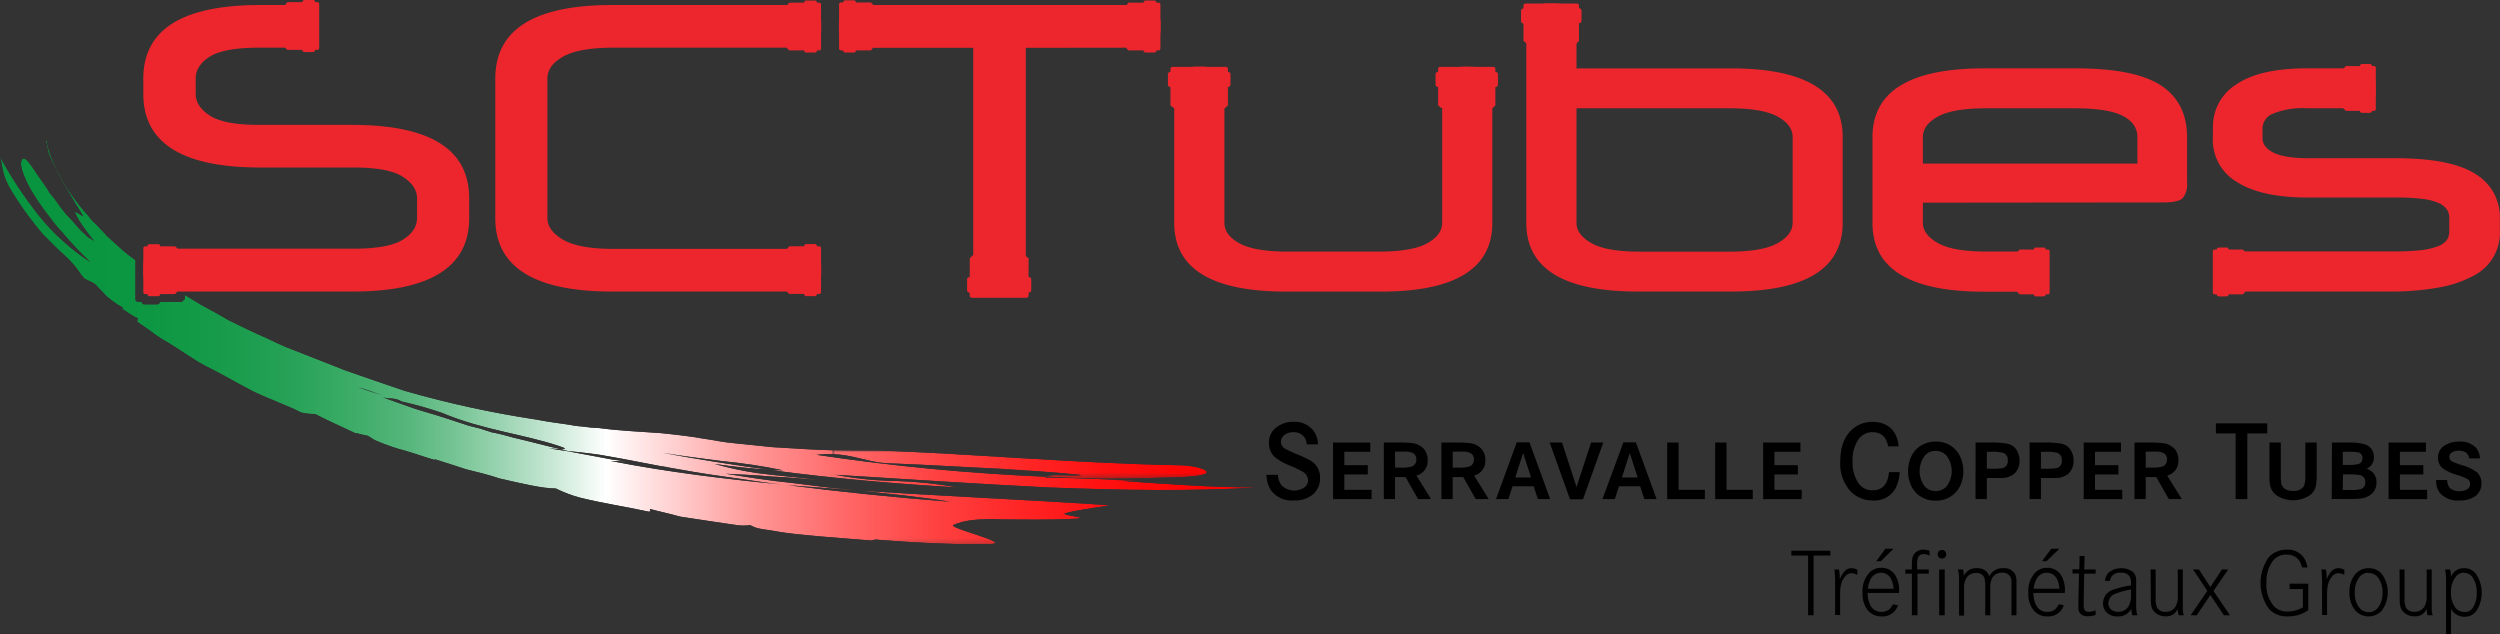 <svg xmlns="http://www.w3.org/2000/svg" xmlns:xlink="http://www.w3.org/1999/xlink" viewBox="0 0 498.2 126.42">
  <rect x="0" y="0" width="498.2" height="126.42" fill="#333333" stroke="none"/>
  <defs>
    <style>
      .cls-1 {
        fill: url(#linear-gradient);
      }

      .cls-2 {
        fill: url(#linear-gradient-2);
      }

      .cls-3 {
        fill: url(#linear-gradient-3);
      }

      .cls-4 {
        fill: url(#linear-gradient-4);
      }

      .cls-5 {
        fill: none;
      }

      .cls-6 {
        fill: #ed262d;
      }

      .cls-7 {
        clip-path: url(#clip-path);
      }

      .cls-8 {
        clip-path: url(#clip-path-3);
      }

      .cls-9 {
        mask: url(#mask);
      }

      .cls-10 {
        fill: url(#linear-gradient-5);
      }

      .cls-11 {
        clip-path: url(#clip-path-4);
      }

      .cls-12 {
        mask: url(#mask-2);
      }

      .cls-13 {
        fill: url(#linear-gradient-6);
      }

      .cls-14 {
        clip-path: url(#clip-path-5);
      }

      .cls-15 {
        mask: url(#mask-3);
      }

      .cls-16 {
        fill: url(#linear-gradient-7);
      }

      .cls-17 {
        clip-path: url(#clip-path-6);
      }

      .cls-18 {
        mask: url(#mask-4);
      }

      .cls-19 {
        fill: url(#linear-gradient-8);
      }
    </style>
    <linearGradient id="linear-gradient" x1="-172.26" y1="242.23" x2="-171.26" y2="242.23" gradientTransform="matrix(250.89, 0, 0, -250.89, 43218.71, 60839.32)" gradientUnits="userSpaceOnUse">
      <stop offset="0" stop-color="#fff"/>
      <stop offset="0.12" stop-color="#fcfcfc"/>
      <stop offset="0.21" stop-color="#f3f3f3"/>
      <stop offset="0.28" stop-color="#e4e4e4"/>
      <stop offset="0.34" stop-color="#cfcfcf"/>
      <stop offset="0.4" stop-color="#b3b3b3"/>
      <stop offset="0.45" stop-color="#929292"/>
      <stop offset="0.48" stop-color="gray"/>
      <stop offset="0.53" stop-color="#989898"/>
      <stop offset="0.63" stop-color="#bdbdbd"/>
      <stop offset="0.72" stop-color="#dadada"/>
      <stop offset="0.82" stop-color="#efefef"/>
      <stop offset="0.91" stop-color="#fbfbfb"/>
      <stop offset="1" stop-color="#fff"/>
    </linearGradient>
    <linearGradient id="linear-gradient-2" x1="-172.26" y1="242.23" x2="-171.26" y2="242.23" gradientTransform="matrix(250.89, 0, 0, -250.89, 43220.03, 60865.82)" xlink:href="#linear-gradient"/>
    <linearGradient id="linear-gradient-3" x1="-172.25" y1="242.23" x2="-171.27" y2="242.23" gradientTransform="matrix(250.92, 0, 0, -250.92, 43225.03, 60874.44)" xlink:href="#linear-gradient"/>
    <linearGradient id="linear-gradient-4" x1="-172.27" y1="242.23" x2="-171.11" y2="242.23" gradientTransform="matrix(250.9, 0, 0, -250.9, 43221.09, 60802.5)" xlink:href="#linear-gradient"/>
    <clipPath id="clip-path">
      <rect class="cls-5" y="27.45" width="250.89" height="81"/>
    </clipPath>
    <clipPath id="clip-path-3">
      <path class="cls-5" d="M76.35,78.85c-1.71-.57-3.28-1.26-5-1.68,1.57.56,3.27,1.11,5,1.68m.44.12a8.44,8.44,0,0,0,1.39.44,5.78,5.78,0,0,1-2-.29c1.41.57,2.84,1,4.26,1.54s2.84,1,4.25,1.41c3,.84,5.82,1.83,8.8,2.79l2.28.57c.69.27,1.41.42,2.12.7,1.57.29,3.12.7,4.54,1.11,3.12.71,6.1,1.56,9.22,2.25-.84,0-1.84-.14-2.27-.14l3.69.56,6,1.12,3,.56c1,.14,2,.28,3.12.42a30.14,30.14,0,0,0-3.41-.14c11.36,2.24,23,3.63,34.77,4.76q16.39,2.09,32.78,3.36c-5.82-1-11.92-1.54-18.16-2.24,16.6,1.12,33.34,1.83,50,2.94-3,.55-7.24,1-9.09,1.68.14.43,5.4.84,2.28,1-5.68.29-10.65.14-14.61.14-4.12-.14-7.4,0-9.8,1.13-1,.56,11.78,3.63,7.52,3.77-3.55.15-9.79,0-16.47-.42l-6.09-.42c-.15-.14-.72,0-1.29.15-3.54-.29-7.23-.57-10.35-.84s-5.81-.56-7.67-.84c-1.42-.29-2.83-.43-4.25-.7a5.66,5.66,0,0,1-1.84-.7,9.46,9.46,0,0,1-2.71,0l-5.67-.84c-1.85-.29-3.68-.57-5.54-.84-2-.57-4.11-1-6.09-1.54,0,.13.28.41-.15.56-4.54-1-9.23-1.68-13.77-2.81a26.15,26.15,0,0,1-4.81-1.82c-2.71,0-6.81-1-11.21-2-2.14-.72-4.4-1.27-6.68-1.83-2.13-.7-4.26-1.39-6.24-2v.14c-2-.56-3.83-1.25-5.81-1.82a39.14,39.14,0,0,1-5.83-2c-.71-.28-1.14-.71-1.71-1-1-.14-2.12-.55-2.55-.55-3-1.41-5.52-2.52-7.95-3.79A11.25,11.25,0,0,1,60,82.2c-1.85-1-3.83-1.67-5.68-2.51-1.13-.42-2.27-1-3.26-1.41S49,77.17,47.82,76.6c-1.84-1-3.55-2-5.39-2.93-.85-.43-1.71-.84-2.7-1.41l-2.41-1.54c-1.71-1.11-3.41-2.24-5.12-3.22l-1.28-.84-1.12-.84-2.42-1.68a1.06,1.06,0,0,1,.14-.7C26.25,63,25.11,61.9,24,61.35c.29.13.43.13.57,0a13.14,13.14,0,0,1-2-1.27c-.43-.28-.85-.7-1.28-1-.71-.7-1.28-1.4-2.41-2.52-.71-.42-1.42-.7-2-1-.29-.27-.43-.55-.71-.84a19.43,19.43,0,0,0-3.55-4.06c-1.27-1.11-2.55-2.52-4-3.91a64.94,64.94,0,0,1-6.81-9.53C.41,34.6.56,33.33,0,31.24A81.6,81.6,0,0,0,7.66,42.86,43.72,43.72,0,0,0,18,52.23a73.57,73.57,0,0,1-5.54-5.87,27.37,27.37,0,0,1-2.55-3.09A37.78,37.78,0,0,1,7.66,40.2c-2.7-3.92-4-7.43-3.27-8.41s2.13,1.83,4.68,5.33a11.44,11.44,0,0,1,.86,1.4,12.13,12.13,0,0,1,1.14,1.39,34.5,34.5,0,0,0,2.12,2.81c.85.84,1.71,1.82,2.41,2.66a8.37,8.37,0,0,0,1.13,1.11l1.15,1.13c-.39-.56-.5-.74-.72-1.06A4.39,4.39,0,0,0,18.73,48c-1.28-1.54-3.55-4.61-3.83-5.87l1.69,1C16,42,15.18,40.89,14.33,39.36c-.71-1.26-1.71-2.81-2.42-4.21-.42-.84-.84-1.53-1.13-2.23s-.71-1.41-1-2.11-.29-1.4-.43-1.95A1.71,1.71,0,0,1,9.21,28v-.29l.15.42A1.82,1.82,0,0,0,9.5,29,10.26,10.26,0,0,0,10.07,31c.29.7.57,1.27.85,2s.72,1.39,1,1.95a31.29,31.29,0,0,0,2.56,4.2A38.29,38.29,0,0,0,17.59,43a11.8,11.8,0,0,0,1.85,2c.56.7,1.27,1.27,1.84,2,1.42,1.25,2.69,2.52,4.26,3.77L27,51.85v7.89a.48.48,0,0,0,.48.4h.74a.53.53,0,0,0,.6.51h2.44a.54.54,0,0,0,.61-.51h4.38l.62-.6v-.73c.23.14.46.29.71.43l2.55,1.54c1.85,1,3.69,2,5.54,3.09,1.7.84,3.69,1.81,5.53,2.66,2,.83,3.83,1.81,5.82,2.65,4,1.54,7.81,3.08,11.78,4.63,4,1.4,8,2.79,11.79,4.06a206.65,206.65,0,0,0,26.25,5.74c2.12.41,4.25.7,6.38,1l1.56.27,1.56.15a23.48,23.48,0,0,0,3.12.28c4.11.56,8.23.7,12.2,1,1.57.15,4.12.42,6.95.84,1.43.28,2.85.42,4.26.7s2.85.41,4.26.56l6.81.7,7.11.42c1.62.1,3.26.16,4.92.2v.79a18.89,18.89,0,0,0-3.22.12A433.62,433.62,0,0,0,208.31,95v.14c6.81.14,13.06.41,19.73.7-2,0-4.12,0-5.95-.14,4.81.42,9.64.69,14.47,1s9.5.43,14.33.43c-13.48.82-27.82.55-42.15,0-14.33-.72-28.66-1.68-42.29-2.52a69.8,69.8,0,0,0,12.49,1.25,85.5,85.5,0,0,1,11.92,1.27c-12.26-.7-24.65-1.78-37-3.42.66,0,1.41,0,2.13,0a111.24,111.24,0,0,0-12.06-1.82c-4.12-.55-8.09-1-11.92-1.68,3.54.7,7.09,1.25,10.49,1.82,3.56.56,7.11,1.12,10.66,1.54-3.28-.14-6.68-.55-10.8-1.12a67.71,67.71,0,0,0,8.52,1.82c4.12.56,8.37.84,12.49,1.4-3.12-.27-6.38-.56-9.51-.7-3.26-.29-6.24-.41-9.22-.56,4.4.7,8.8,1.4,13.19,1.83,2.28.27,4.4.55,6.68.84s4.4.41,6.67.69l-7.38-.57-7.24-.55c-4-.41-8.09-1.13-12.2-1.68s-8.09-1.26-12.21-2l1,.13c-.57-.13-1.29-.13-1.86-.28-3.12-.57-6.38-1.26-9.64-1.82-2.83-.55-5.68-.84-8.52-1.12-.57-.15-1-.27-1.42-.42,1,0,1.42,0-.29-.57-7.09-2.38-15.32-3.22-23.25-6.58A74.62,74.62,0,0,0,80,80a3.5,3.5,0,0,0-1.7-.55A14.15,14.15,0,0,1,76.79,79"/>
    </clipPath>
    <mask id="mask" x="0" y="27.73" width="250.89" height="80.8" maskUnits="userSpaceOnUse">
      <rect class="cls-1" y="27.73" width="250.89" height="80.8"/>
    </mask>
    <linearGradient id="linear-gradient-5" x1="-172.26" y1="242.23" x2="-171.26" y2="242.23" gradientTransform="matrix(250.89, 0, 0, -250.89, 43218.71, 60839.32)" gradientUnits="userSpaceOnUse">
      <stop offset="0" stop-color="#08953f"/>
      <stop offset="0.1" stop-color="#0b9641"/>
      <stop offset="0.16" stop-color="#149a48"/>
      <stop offset="0.22" stop-color="#23a054"/>
      <stop offset="0.27" stop-color="#38aa64"/>
      <stop offset="0.32" stop-color="#54b57a"/>
      <stop offset="0.36" stop-color="#76c494"/>
      <stop offset="0.4" stop-color="#9ed5b4"/>
      <stop offset="0.44" stop-color="#cbe9d7"/>
      <stop offset="0.48" stop-color="#fff"/>
      <stop offset="0.54" stop-color="#ffcaca"/>
      <stop offset="0.6" stop-color="#ff9595"/>
      <stop offset="0.67" stop-color="#ff6767"/>
      <stop offset="0.74" stop-color="#ff4242"/>
      <stop offset="0.81" stop-color="#ff2525"/>
      <stop offset="0.87" stop-color="#f11"/>
      <stop offset="0.94" stop-color="#ff0404"/>
      <stop offset="1" stop-color="red"/>
    </linearGradient>
    <clipPath id="clip-path-4">
      <path class="cls-5" d="M204.72,93.65c1.8.07,3.56.14,5.3.19l-5.3-.19m-.42,0c-8.92-.37-18.46-1-27.91-1.36-3.32-.21-6.26-1.62-10.41-1.8v-.79c3,.07,6,.07,9,.07,19.72.72,38.74,2.52,60,2.95,4.26,0,10.09,2.1-.43,2.38-4.38.14-8.64.29-13,.29s-8.81-.15-13.21-.43c1.14-.56,5.26,0,7.24-.29-6.53-.69-11.78-1-18.16-1.25l6.91.23"/>
    </clipPath>
    <mask id="mask-2" x="165.98" y="89.69" width="79.1" height="5.68" maskUnits="userSpaceOnUse">
      <rect class="cls-2" x="165.98" y="89.69" width="79.1" height="5.68"/>
    </mask>
    <linearGradient id="linear-gradient-6" x1="-172.26" y1="242.23" x2="-171.26" y2="242.23" gradientTransform="matrix(250.89, 0, 0, -250.89, 43220.03, 60865.82)" xlink:href="#linear-gradient-5"/>
    <clipPath id="clip-path-5">
      <path class="cls-5" d="M204.72,93.65l5.3.19c-1.74,0-3.5-.12-5.3-.19"/>
    </clipPath>
    <mask id="mask-3" x="204.72" y="93.65" width="5.3" height="0.18" maskUnits="userSpaceOnUse">
      <rect class="cls-3" x="204.72" y="93.65" width="5.3" height="0.18"/>
    </mask>
    <linearGradient id="linear-gradient-7" x1="-172.25" y1="242.23" x2="-171.27" y2="242.23" gradientTransform="matrix(250.92, 0, 0, -250.92, 43225.18, 60874.19)" xlink:href="#linear-gradient-5"/>
    <clipPath id="clip-path-6">
      <path class="cls-5" d="M9.21,27.59l.15-.14c0,.14-.15.14-.15.28Z"/>
    </clipPath>
    <mask id="mask-4" x="9.21" y="27.45" width="0.14" height="0.29" maskUnits="userSpaceOnUse">
      <rect class="cls-4" x="9.21" y="27.45" width="0.14" height="0.29"/>
    </mask>
    <linearGradient id="linear-gradient-8" x1="-172.27" y1="242.23" x2="-171.11" y2="242.23" gradientTransform="matrix(250.9, 0, 0, -250.9, 43221.09, 60802.5)" xlink:href="#linear-gradient-5"/>
  </defs>
  <title>Asset 1</title>
  <g id="Layer_2" data-name="Layer 2">
    <g id="Livello_1" data-name="Livello 1">
      <g>
        <polygon points="356.98 109.75 364.75 109.75 364.75 110.71 361.41 110.71 361.41 122.61 360.32 122.61 360.32 110.71 356.98 110.71 356.98 109.75"/>
        <path d="M365.46,113.48h1a6.9,6.9,0,0,1,.16,1.39c0,.12,0,.32,0,.59.61-1.49,1.37-2.23,2.28-2.23a2.55,2.55,0,0,1,1.24.32v1a3.27,3.27,0,0,0-1.18-.33,1.75,1.75,0,0,0-1.38.8,3.83,3.83,0,0,0-.72,1.54,9.71,9.71,0,0,0-.16,2v4h-1v-5.87a25.48,25.48,0,0,0-.14-3.26"/>
        <path d="M378.43,118.16h-6.24a5.35,5.35,0,0,0,.58,2.56,2.4,2.4,0,0,0,2.2,1.21,2.21,2.21,0,0,0,1.68-.65,4.4,4.4,0,0,0,.57-.85l1,.17a3.17,3.17,0,0,1-3.21,2.24,3.44,3.44,0,0,1-2.78-1.21,5.15,5.15,0,0,1-1.06-3.48,5.39,5.39,0,0,1,1.33-4,3.23,3.23,0,0,1,2.41-1,3.16,3.16,0,0,1,2.88,1.65,5.93,5.93,0,0,1,.67,3Zm-1.08-.84a5,5,0,0,0-.45-1.85,2.19,2.19,0,0,0-2.06-1.33,2.28,2.28,0,0,0-2.09,1.33,5.13,5.13,0,0,0-.52,1.85Zm-3.46-5.49,1.84-2.48h1.61l-2.54,2.48Z"/>
        <path d="M382.06,113.48h2.3v.84h-2.24v8.29H381v-8.29H379.7v-.84H381v-.59a10.76,10.76,0,0,1,.07-1.53,2.12,2.12,0,0,1,.77-1.36,2.34,2.34,0,0,1,1.46-.47,3.7,3.7,0,0,1,1.23.24v1a2.08,2.08,0,0,0-1.17-.34,1.13,1.13,0,0,0-1.17.78,4.9,4.9,0,0,0-.15,1.5Z"/>
        <path d="M387,109.6a.81.81,0,0,1,.54.19.84.84,0,0,1,.3.68.88.88,0,0,1-.18.54.82.82,0,0,1-.66.29.84.84,0,0,1-.61-.23.79.79,0,0,1-.25-.6.87.87,0,0,1,.26-.64.85.85,0,0,1,.6-.23m-.56,3.88h1.1v9.13h-1.1Z"/>
        <path d="M390.17,113.48h1a4.34,4.34,0,0,1,.18,1.27,2.66,2.66,0,0,1,2.6-1.52,2.53,2.53,0,0,1,2,.76,2.59,2.59,0,0,1,.49.86,2.84,2.84,0,0,1,2.77-1.62,2.44,2.44,0,0,1,2.3,1.1,3,3,0,0,1,.33,1.38c0,.21,0,.61,0,1.21v5.69h-1v-5.7q0-.94,0-1.23a1.65,1.65,0,0,0-1.85-1.54,2.12,2.12,0,0,0-2,1.07,3.91,3.91,0,0,0-.37,1.92v5.48h-1v-5.48a7,7,0,0,0-.18-2,1.61,1.61,0,0,0-1.65-.94,2.16,2.16,0,0,0-1.93,1,3.77,3.77,0,0,0-.46,2.08v5.41h-1v-6.56c0-.92,0-1.56-.08-1.92a6.4,6.4,0,0,0-.14-.65"/>
        <path d="M411.47,118.16h-6.24a5.23,5.23,0,0,0,.59,2.56,2.37,2.37,0,0,0,2.19,1.21,2.21,2.21,0,0,0,1.68-.65,4,4,0,0,0,.58-.85l1,.17a3.19,3.19,0,0,1-3.22,2.24,3.45,3.45,0,0,1-2.78-1.21,5.15,5.15,0,0,1-1.06-3.48,5.35,5.35,0,0,1,1.34-4,3.2,3.2,0,0,1,2.4-1,3.15,3.15,0,0,1,2.88,1.65,5.83,5.83,0,0,1,.67,3Zm-1.07-.84a5,5,0,0,0-.45-1.85,2.2,2.2,0,0,0-2.07-1.33,2.26,2.26,0,0,0-2.08,1.33,4.93,4.93,0,0,0-.53,1.85Zm-3.47-5.49,1.85-2.48h1.61l-2.55,2.48Z"/>
        <path d="M415.34,113.48h2.28v.84h-2.28l-.1,5,0,1.08a2.91,2.91,0,0,0,.14,1.09.86.86,0,0,0,.87.43,3.17,3.17,0,0,0,1.36-.31v.94a4.61,4.61,0,0,1-1.49.25,2.13,2.13,0,0,1-1.54-.49,1.76,1.76,0,0,1-.39-1.3c0-.25,0-.58,0-1s0-.57,0-.72l.12-5H413v-.84h1.37l.05-2.64h1Z"/>
        <path d="M420.54,115.76h-1.05a2.73,2.73,0,0,1,.77-1.71,4.11,4.11,0,0,1,4.68-.17,2.2,2.2,0,0,1,.76,1.63c0,.28,0,.69,0,1.23v3.71c0,.17,0,.29,0,.37a5.92,5.92,0,0,0,.24,1.79h-1a6.11,6.11,0,0,1-.23-1.29,2.86,2.86,0,0,1-2.7,1.52,3,3,0,0,1-2-.62,2.4,2.4,0,0,1-.91-2,2.81,2.81,0,0,1,2.15-2.74,17.15,17.15,0,0,1,3.41-.81v-.48a2.3,2.3,0,0,0-.35-1.44,2,2,0,0,0-1.68-.61,1.9,1.9,0,0,0-2.17,1.62m4.2,1.71a14.75,14.75,0,0,0-3,.82,2.07,2.07,0,0,0-1.51,1.89,1.69,1.69,0,0,0,.58,1.31,1.92,1.92,0,0,0,1.31.43,2.36,2.36,0,0,0,2.18-1.16,4.45,4.45,0,0,0,.44-2.26Z"/>
        <path d="M428.58,113.48h1v5.7a4,4,0,0,0,.31,1.94,1.82,1.82,0,0,0,1.67.8,2.21,2.21,0,0,0,2-1.08,4,4,0,0,0,.43-2.1v-5.26h1v6.36c0,.81,0,1.33,0,1.57a4.55,4.55,0,0,0,.2,1.2h-1a4.08,4.08,0,0,1-.2-1.3,3,3,0,0,1-.74,1,2.55,2.55,0,0,1-1.66.51,3.15,3.15,0,0,1-1.86-.55,2.46,2.46,0,0,1-1.05-1.73,9.6,9.6,0,0,1-.07-1.43Z"/>
        <polygon points="437.03 113.48 438.19 113.48 440.48 116.98 442.8 113.48 444.04 113.48 441.1 117.76 444.38 122.61 443.18 122.61 440.48 118.58 437.76 122.61 436.55 122.61 439.87 117.76 437.03 113.48"/>
        <path d="M456.27,116.31H460v5.27a6.78,6.78,0,0,1-4.07,1.25,4.8,4.8,0,0,1-3.73-1.44,8.82,8.82,0,0,1-.09-10.34,4.49,4.49,0,0,1,1.61-1.12,5,5,0,0,1,2-.4,3.94,3.94,0,0,1,3.19,1.35,4.4,4.4,0,0,1,.91,2.21h-1.07a3.92,3.92,0,0,0-.87-1.74,3,3,0,0,0-2.2-.83,3.3,3.3,0,0,0-2.71,1.21,6.76,6.76,0,0,0-1.3,4.43,6.35,6.35,0,0,0,1.55,4.71,3.67,3.67,0,0,0,2.69,1,6.23,6.23,0,0,0,3-.83v-3.65h-2.64Z"/>
        <path d="M462.54,113.48h.95a6.25,6.25,0,0,1,.16,1.39c0,.12,0,.32,0,.59.61-1.49,1.37-2.23,2.29-2.23a2.55,2.55,0,0,1,1.24.32v1a3.27,3.27,0,0,0-1.18-.33,1.75,1.75,0,0,0-1.38.8,3.83,3.83,0,0,0-.72,1.54,9.71,9.71,0,0,0-.16,2v4h-1v-5.87a25.48,25.48,0,0,0-.14-3.26"/>
        <path d="M472.07,113.23a3.31,3.31,0,0,1,2.56,1.14,6.16,6.16,0,0,1,0,7.33,3.56,3.56,0,0,1-5.22,0,5.28,5.28,0,0,1-1.21-3.64,5.35,5.35,0,0,1,1.21-3.69,3.44,3.44,0,0,1,2.66-1.14m-.08.91a2.23,2.23,0,0,0-1.86.93,4.79,4.79,0,0,0-.87,3,4.7,4.7,0,0,0,.87,3,2.41,2.41,0,0,0,3.79,0,4.67,4.67,0,0,0,.87-2.94,4.76,4.76,0,0,0-.87-3,2.31,2.31,0,0,0-1.93-.93"/>
        <path d="M478.18,113.48h1v5.7a4,4,0,0,0,.31,1.94,1.82,1.82,0,0,0,1.67.8,2.21,2.21,0,0,0,2-1.08,4,4,0,0,0,.43-2.1v-5.26h1v6.36c0,.81,0,1.33,0,1.57a4.55,4.55,0,0,0,.2,1.2h-1a4.08,4.08,0,0,1-.2-1.3,3.13,3.13,0,0,1-.74,1,2.57,2.57,0,0,1-1.66.51,3.13,3.13,0,0,1-1.86-.55,2.46,2.46,0,0,1-1.05-1.73,9.6,9.6,0,0,1-.07-1.43Z"/>
        <path d="M487.45,126.42V116.14a11.31,11.31,0,0,0-.19-2.66h1a5.54,5.54,0,0,1,.17,1.42,3.66,3.66,0,0,1,.81-1.06,2.72,2.72,0,0,1,1.82-.62,2.84,2.84,0,0,1,2.23,1,6.63,6.63,0,0,1,.09,7.68,2.84,2.84,0,0,1-2.25,1,3,3,0,0,1-2.69-1.56v5.14Zm3.59-12.3a2,2,0,0,0-1.72.9,4.89,4.89,0,0,0-.89,3,4.82,4.82,0,0,0,.83,3,2.23,2.23,0,0,0,1.85.94,1.89,1.89,0,0,0,1.63-.77,5,5,0,0,0,.82-3,5.24,5.24,0,0,0-.89-3.24,1.93,1.93,0,0,0-1.63-.78"/>
        <path class="cls-6" d="M56.75,9.43l.51.51h3a.4.4,0,0,0,.41.43h1.68a.4.4,0,0,0,.42-.43h.51a.36.36,0,0,0,.33-.34V.76A.35.35,0,0,0,63.3.43h-.51A.4.4,0,0,0,62.37,0H60.69a.4.4,0,0,0-.41.43h-3l-.42.5"/>
        <path class="cls-6" d="M156.77,9.53l.5.51h3a.4.4,0,0,0,.42.43h1.67a.4.4,0,0,0,.43-.43h.5a.35.35,0,0,0,.33-.33V.87a.36.36,0,0,0-.33-.34h-.5a.4.4,0,0,0-.43-.43h-1.67a.4.4,0,0,0-.42.43h-3l-.42.51"/>
        <path class="cls-6" d="M224.39,9.53l.5.51h3a.4.4,0,0,0,.42.43H230a.39.39,0,0,0,.41-.43h.51a.36.36,0,0,0,.33-.33V.87a.36.36,0,0,0-.33-.34h-.51A.39.39,0,0,0,230,.1h-1.68a.4.4,0,0,0-.42.43h-3l-.42.51"/>
        <path class="cls-6" d="M297.39,21.58,298,21V17.34a.48.48,0,0,0,.51-.5v-2a.48.48,0,0,0-.51-.51v-.61a.43.43,0,0,0-.41-.4H287a.43.43,0,0,0-.41.4v.61a.48.48,0,0,0-.51.51v2a.48.48,0,0,0,.51.5V21l.61.51"/>
        <path class="cls-6" d="M314.07,8.74l.59-.59V4.63a.47.47,0,0,0,.5-.49v-2a.47.47,0,0,0-.5-.49V1.11a.43.43,0,0,0-.39-.4H304a.43.43,0,0,0-.4.4v.58a.46.46,0,0,0-.49.49v2a.46.46,0,0,0,.49.49V8.15l.6.49"/>
        <path class="cls-6" d="M402,58.18l.47.48h2.83a.38.38,0,0,0,.4.4h1.57a.38.38,0,0,0,.4-.4h.47a.34.34,0,0,0,.31-.32V50.05a.34.34,0,0,0-.31-.32h-.47a.38.38,0,0,0-.4-.4h-1.57a.38.38,0,0,0-.4.4h-2.83l-.39.48"/>
        <path class="cls-6" d="M467,21.61l.47.48h2.83a.38.38,0,0,0,.39.4h1.57a.38.38,0,0,0,.4-.4h.47a.34.34,0,0,0,.32-.32V13.48a.34.34,0,0,0-.32-.32h-.47a.38.38,0,0,0-.4-.4h-1.57a.38.38,0,0,0-.39.4h-2.83l-.4.48"/>
        <path class="cls-6" d="M447.42,50.21l-.47-.48h-2.83a.38.38,0,0,0-.4-.4h-1.57a.38.38,0,0,0-.39.4h-.47a.34.34,0,0,0-.32.32v8.29a.34.34,0,0,0,.32.32h.47a.38.38,0,0,0,.39.4h1.57a.38.38,0,0,0,.4-.4H447l.39-.48"/>
        <path class="cls-6" d="M244.09,21.58l.61-.61V17.34a.48.48,0,0,0,.51-.5v-2a.48.48,0,0,0-.51-.51v-.61a.44.44,0,0,0-.41-.4H233.67a.44.44,0,0,0-.42.4v.61a.48.48,0,0,0-.51.51v2a.48.48,0,0,0,.51.5V21l.62.51"/>
        <path class="cls-6" d="M193.87,50.86l-.62.62v3.73a.49.49,0,0,0-.53.51v2.07a.5.5,0,0,0,.53.52v.62a.45.45,0,0,0,.42.41h10.9a.44.44,0,0,0,.41-.41v-.62a.5.5,0,0,0,.53-.52V55.72a.49.49,0,0,0-.53-.51V51.48l-.62-.51"/>
        <path class="cls-6" d="M174.06,1l-.5-.51h-3a.4.4,0,0,0-.42-.43h-1.68a.4.4,0,0,0-.42.43h-.5a.35.35,0,0,0-.33.33V9.7a.36.36,0,0,0,.33.34h.5a.4.4,0,0,0,.42.43h1.68a.4.4,0,0,0,.42-.43h3l.42-.51"/>
        <g class="cls-7">
          <g class="cls-7">
            <g class="cls-8">
              <g class="cls-9">
                <rect class="cls-10" y="27.73" width="250.89" height="80.8"/>
              </g>
            </g>
            <g class="cls-11">
              <g class="cls-12">
                <rect class="cls-13" x="165.98" y="89.69" width="79.1" height="5.68"/>
              </g>
            </g>
            <g class="cls-14">
              <g class="cls-15">
                <rect class="cls-16" x="204.72" y="93.65" width="5.3" height="0.18"/>
              </g>
            </g>
            <g class="cls-17">
              <g class="cls-18">
                <rect class="cls-19" x="9.21" y="27.45" width="0.14" height="0.29"/>
              </g>
            </g>
          </g>
        </g>
        <path class="cls-6" d="M156.77,58.07l.5.51h3a.4.4,0,0,0,.42.43h1.67a.4.4,0,0,0,.43-.43h.5a.36.36,0,0,0,.33-.34V49.41a.36.36,0,0,0-.33-.34h-.5a.4.4,0,0,0-.43-.43h-1.67a.4.4,0,0,0-.42.43h-3l-.42.51"/>
        <path class="cls-6" d="M35.44,49.6l-.51-.51h-3a.4.4,0,0,0-.42-.43H29.82a.4.4,0,0,0-.42.43h-.5a.37.37,0,0,0-.34.34v8.84a.36.36,0,0,0,.34.33h.5a.4.4,0,0,0,.42.43h1.67a.4.4,0,0,0,.42-.43h3l.42-.5"/>
        <path class="cls-6" d="M51.86,33.38q-23.29,0-23.3-14.64V15.67Q28.56,1,51.86,1h7.87a2.6,2.6,0,0,1,2.48,1.06,6.68,6.68,0,0,1,.59,3.19,6.68,6.68,0,0,1-.59,3.19,2.58,2.58,0,0,1-2.48,1.06h-8.1q-6.93,0-9.81,1.77C39.91,12.49,39,13.94,39,15.67v3.07c0,1.68,1,3.13,2.87,4.33s5.19,1.82,9.81,1.82H70.2q23.31,0,23.3,14.64v3.93q0,14.64-23.3,14.64H31.63A2.59,2.59,0,0,1,29.15,57a6.8,6.8,0,0,1-.59-3.19,6.83,6.83,0,0,1,.59-3.19,2.61,2.61,0,0,1,2.48-1.06H70.44c4.62,0,7.88-.59,9.8-1.77s2.87-2.64,2.87-4.37V39.53c0-1.68-1-3.13-2.87-4.33s-5.18-1.82-9.8-1.82Z"/>
        <path class="cls-6" d="M122,58.1q-23.31,0-23.3-14.64V15.67Q98.7,1,122,1h38.58a2.59,2.59,0,0,1,2.47,1.06,6.68,6.68,0,0,1,.59,3.19,6.68,6.68,0,0,1-.59,3.19,2.57,2.57,0,0,1-2.47,1.06H122.32q-6.93,0-10.08,1.77t-3.15,4.37V43.46q0,2.52,3.15,4.33t10.08,1.81h38.33c1.26,0,2.07.36,2.44,1.06a7.14,7.14,0,0,1,.55,3.19,7.15,7.15,0,0,1-.55,3.15c-.37.74-1.18,1.1-2.44,1.1Z"/>
        <path class="cls-6" d="M204.42,9.53V54.72c0,1.52-.45,2.51-1.34,3a8.64,8.64,0,0,1-3.93.71,8.45,8.45,0,0,1-3.86-.71c-.89-.48-1.34-1.47-1.34-3V9.53H170.26a2.61,2.61,0,0,1-2.49-1.06,6.82,6.82,0,0,1-.58-3.19,6.82,6.82,0,0,1,.58-3.19A2.61,2.61,0,0,1,170.26,1h57.93a2.58,2.58,0,0,1,2.48,1.06,6.66,6.66,0,0,1,.6,3.19,6.66,6.66,0,0,1-.6,3.19,2.58,2.58,0,0,1-2.48,1.06Z"/>
        <path class="cls-6" d="M292.43,13.31a7.71,7.71,0,0,1,3.74.71c.81.47,1.22,1.47,1.22,3v27.4q0,13.7-22.28,13.69H256.3Q234,58.1,234,44.41V17c0-1.52.42-2.52,1.26-3a8,8,0,0,1,3.78-.71,7.71,7.71,0,0,1,3.74.71c.81.47,1.22,1.47,1.22,3v27.4c0,1.62,1,3,3,4.09s5.19,1.65,9.6,1.65H274.8q6.61,0,9.6-1.65c2-1.1,3-2.47,3-4.09V17c0-1.52.42-2.52,1.26-3a8,8,0,0,1,3.78-.71"/>
        <path class="cls-6" d="M314.16,13.63h30.77q22.29,0,22.28,13.69V44.41q0,13.7-22.28,13.69H326.44q-22.28,0-22.28-13.69v-40c0-1.52.4-2.51,1.22-3a7.56,7.56,0,0,1,3.74-.72,7.81,7.81,0,0,1,3.78.72c.84.47,1.26,1.46,1.26,3Zm0,7.95V44.41c0,1.57,1,2.92,3,4.05s5.19,1.69,9.6,1.69h17.87q6.61,0,9.61-1.69t3-4.05V27.32c0-1.62-1-3-3-4.09s-5.2-1.65-9.61-1.65Z"/>
        <path class="cls-6" d="M383.19,40.39v4q0,2.36,3,4.05t9.6,1.69h9c1.21,0,2,.33,2.32,1a6.6,6.6,0,0,1,.52,3,6.88,6.88,0,0,1-.52,3c-.34.68-1.11,1-2.32,1h-9.37q-22.28,0-22.27-13.69V27.32q0-13.69,22.27-13.7h18.19q11.8,0,17,3.39t5.23,10.31v9a4.4,4.4,0,0,1-.86,3.15c-.58.58-1.86.87-3.86.87Zm0-7.79h42.75V27.32c0-1.83-1-3.25-2.95-4.25s-5.19-1.49-9.65-1.49H395.79q-6.62,0-9.6,1.65c-2,1.1-3,2.47-3,4.09Z"/>
        <path class="cls-6" d="M441,25.43a9.87,9.87,0,0,1,4.72-8.65q4.72-3.17,14-3.16h10.78c1.21,0,2,.33,2.36,1a6.41,6.41,0,0,1,.55,3,6.16,6.16,0,0,1-.55,2.95c-.36.66-1.15,1-2.36,1H459.63A15.48,15.48,0,0,0,453,22.64a3.22,3.22,0,0,0-2.13,2.87v2c0,1.21.74,2.18,2.2,2.91s3.78,1.11,6.93,1.11h17.4q11,0,15.9,3.14a10,10,0,0,1,4.88,8.82v2.52A9.61,9.61,0,0,1,493,54.91a22.87,22.87,0,0,1-6.93,2.37,54.11,54.11,0,0,1-10.16.82H444a2.47,2.47,0,0,1-2.36-1,6.41,6.41,0,0,1-.55-3,6.16,6.16,0,0,1,.55-3,2.48,2.48,0,0,1,2.36-1h33.38a42.16,42.16,0,0,0,5.24-.27,13.53,13.53,0,0,0,3.3-.79,3.66,3.66,0,0,0,1.69-1.22,2.88,2.88,0,0,0,.48-1.65V43.38a2.86,2.86,0,0,0-.48-1.65A3.89,3.89,0,0,0,486,40.47a11.5,11.5,0,0,0-3.19-.83,39.13,39.13,0,0,0-5.07-.27H460.1q-9.53,0-14.33-3.11a9.69,9.69,0,0,1-4.8-8.54Z"/>
        <path d="M262.65,88.55H260.4a2.72,2.72,0,0,0-.57-1.56,2.62,2.62,0,0,0-2.1-.86,2.79,2.79,0,0,0-1.67.48,1.74,1.74,0,0,0-.8,1.46,1.53,1.53,0,0,0,.84,1.35,24.13,24.13,0,0,0,2.57,1.19,22.42,22.42,0,0,1,2.39,1.11,3.88,3.88,0,0,1,2,3.53,4.11,4.11,0,0,1-1.68,3.48,5.7,5.7,0,0,1-3.5,1,5.2,5.2,0,0,1-4.59-2,5.79,5.79,0,0,1-.9-3.11h2.27a3.64,3.64,0,0,0,.77,2.15,3.65,3.65,0,0,0,4.48.39,1.75,1.75,0,0,0,.75-1.48,2,2,0,0,0-1-1.64,17.71,17.71,0,0,0-2.47-1.2,11.94,11.94,0,0,1-3.11-1.72,3.66,3.66,0,0,1-1.2-2.77A3.7,3.7,0,0,1,254.59,85a5.42,5.42,0,0,1,3.2-.94A4.69,4.69,0,0,1,261.87,86a4.87,4.87,0,0,1,.78,2.59"/>
        <polygon points="267.9 92.7 272.57 92.7 272.57 94.55 267.9 94.55 267.9 97.61 273.33 97.61 273.33 99.46 265.65 99.46 265.65 88.19 273.07 88.19 273.07 90.03 267.9 90.03 267.9 92.7"/>
        <path d="M275.77,88.19H279a18.22,18.22,0,0,1,2.24.1,3.84,3.84,0,0,1,2.44,1.09,3.32,3.32,0,0,1,.82,2.32,3,3,0,0,1-2.23,3.08l2.91,4.68h-2.58l-2.51-4.39H278v4.39h-2.24Zm2.24,5h1.12a8,8,0,0,0,2.11-.19,1.36,1.36,0,0,0,1-1.44,1.29,1.29,0,0,0-.77-1.31,3.24,3.24,0,0,0-1.22-.25H278Z"/>
        <path d="M287.24,88.19h3.25a18.52,18.52,0,0,1,2.25.1,3.83,3.83,0,0,1,2.43,1.09A3.33,3.33,0,0,1,296,91.7a3,3,0,0,1-2.24,3.08l2.91,4.68h-2.58l-2.5-4.39h-2.1v4.39h-2.25Zm2.25,5h1.11a8,8,0,0,0,2.11-.19,1.36,1.36,0,0,0,1-1.44,1.29,1.29,0,0,0-.77-1.31A3.24,3.24,0,0,0,291.7,90h-2.21Z"/>
        <path d="M302.26,88.15h2.53l4.13,11.31h-2.45l-.84-2.56h-4.21l-.83,2.56h-2.46Zm-.3,7h3.14l-1.57-4.88Z"/>
        <polygon points="308.82 88.19 311.28 88.19 314.17 97.05 317.07 88.19 319.5 88.19 315.46 99.49 312.87 99.49 308.82 88.19"/>
        <path d="M323.51,88.15H326l4.13,11.31h-2.45l-.84-2.56h-4.21l-.83,2.56h-2.46Zm-.3,7h3.14l-1.57-4.88Z"/>
        <polygon points="332.24 88.19 334.51 88.19 334.51 97.61 339.74 97.61 339.74 99.46 332.24 99.46 332.24 88.19"/>
        <polygon points="341.8 88.19 344.06 88.19 344.06 97.61 349.29 97.61 349.29 99.46 341.8 99.46 341.8 88.19"/>
        <polygon points="353.61 92.7 358.28 92.7 358.28 94.55 353.61 94.55 353.61 97.61 359.04 97.61 359.04 99.46 351.36 99.46 351.36 88.19 358.79 88.19 358.79 90.03 353.61 90.03 353.61 92.7"/>
        <path d="M378.34,88.94h-2.07c-.36-1.87-1.39-2.81-3.1-2.81a3.32,3.32,0,0,0-2.85,1.47,7.4,7.4,0,0,0-1.14,4.33,7.27,7.27,0,0,0,1.18,4.36,3.32,3.32,0,0,0,2.84,1.41q2.9,0,3.24-3.62h2.12a7.37,7.37,0,0,1-.87,3.31,4.74,4.74,0,0,1-4.41,2.34,6,6,0,0,1-4.49-1.81,8.17,8.17,0,0,1-2.06-6c0-2.77.77-4.87,2.3-6.28a5.93,5.93,0,0,1,4.15-1.57,5.79,5.79,0,0,1,2.46.51,4.29,4.29,0,0,1,1.76,1.47,5.7,5.7,0,0,1,.94,2.86"/>
        <path d="M385.81,88a5.18,5.18,0,0,1,3.51,1.26,5,5,0,0,1,1.42,2,6.93,6.93,0,0,1,.51,2.64,6.78,6.78,0,0,1-.5,2.61,5.06,5.06,0,0,1-1.43,2,5.24,5.24,0,0,1-3.58,1.26,5.3,5.3,0,0,1-3.59-1.26,5.11,5.11,0,0,1-1.41-2,6.69,6.69,0,0,1-.5-2.6,6.93,6.93,0,0,1,.5-2.64,5.25,5.25,0,0,1,1.41-2A5.46,5.46,0,0,1,385.81,88m-.11,1.86a2.66,2.66,0,0,0-2.12.94,5.07,5.07,0,0,0,0,6.15,3,3,0,0,0,4.32,0,5.07,5.07,0,0,0,0-6.15,2.78,2.78,0,0,0-2.2-.94"/>
        <path d="M393.69,88.19h3a15.93,15.93,0,0,1,3.44.25,2.82,2.82,0,0,1,1.81,1.36,3.83,3.83,0,0,1,.51,2,3.42,3.42,0,0,1-1,2.57,4,4,0,0,1-2.72.88l-1.85,0h-.94v4.2h-2.25Zm2.25,5.22h.93a12.69,12.69,0,0,0,2.18-.12,1.35,1.35,0,0,0,1.05-1.52,1.42,1.42,0,0,0-.84-1.51,8.26,8.26,0,0,0-2.41-.23h-.91Z"/>
        <path d="M404.46,88.19h3a15.87,15.87,0,0,1,3.44.25,2.8,2.8,0,0,1,1.81,1.36,3.83,3.83,0,0,1,.51,2,3.42,3.42,0,0,1-1,2.57,4,4,0,0,1-2.72.88l-1.84,0h-.94v4.2h-2.26Zm2.26,5.22h.93a12.55,12.55,0,0,0,2.17-.12,1.35,1.35,0,0,0,1.05-1.52,1.42,1.42,0,0,0-.84-1.51,8.16,8.16,0,0,0-2.41-.23h-.9Z"/>
        <polygon points="417.49 92.7 422.15 92.7 422.15 94.55 417.49 94.55 417.49 97.61 422.92 97.61 422.92 99.46 415.24 99.46 415.24 88.19 422.67 88.19 422.67 90.03 417.49 90.03 417.49 92.7"/>
        <path d="M425.36,88.19h3.25a18.22,18.22,0,0,1,2.24.1,3.78,3.78,0,0,1,2.43,1.09,3.29,3.29,0,0,1,.83,2.32,3,3,0,0,1-2.23,3.08l2.91,4.68h-2.58l-2.51-4.39h-2.1v4.39h-2.24Zm2.24,5h1.12a8,8,0,0,0,2.11-.19,1.35,1.35,0,0,0,1-1.44,1.28,1.28,0,0,0-.76-1.31,3.34,3.34,0,0,0-1.22-.25H427.6Z"/>
        <polygon points="441.58 84.37 451.82 84.37 451.82 86.37 447.85 86.37 447.85 99.46 445.52 99.46 445.52 86.37 441.58 86.37 441.58 84.37"/>
        <path d="M452.26,88.19h2.26v6.52a10.61,10.61,0,0,0,.07,1.47c.16,1.09,1,1.64,2.38,1.64a2.28,2.28,0,0,0,2.16-.95,5.17,5.17,0,0,0,.28-2.16V88.19h2.26v6.54a12.47,12.47,0,0,1-.1,1.82,3.22,3.22,0,0,1-1.25,2.12,6,6,0,0,1-6.71,0,3.32,3.32,0,0,1-1.26-2.12,12.84,12.84,0,0,1-.09-1.82Z"/>
        <path d="M464.71,88.19h3.23a11,11,0,0,1,3.33.36,2.57,2.57,0,0,1,1.36,1,2.78,2.78,0,0,1,.44,1.57,2.39,2.39,0,0,1-1.43,2.27,4.05,4.05,0,0,1,1,.58,2.6,2.6,0,0,1,.94,2.15,2.93,2.93,0,0,1-1.1,2.43,4.21,4.21,0,0,1-2.24.81c-.5.05-1.3.08-2.4.08h-3.17Zm2.16,4.46h1.31a6.14,6.14,0,0,0,1.86-.2,1.09,1.09,0,0,0,.74-1.15,1,1,0,0,0-.82-1.13,7.9,7.9,0,0,0-1.79-.14h-1.3Zm0,5h1.41a9.11,9.11,0,0,0,2.07-.15,1.3,1.3,0,0,0,1-1.4,1.32,1.32,0,0,0-1.09-1.43,9.5,9.5,0,0,0-1.93-.13h-1.43Z"/>
        <polygon points="478.25 92.7 482.92 92.7 482.92 94.55 478.25 94.55 478.25 97.61 483.68 97.61 483.68 99.46 476 99.46 476 88.19 483.43 88.19 483.43 90.03 478.25 90.03 478.25 92.7"/>
        <path d="M494.25,91.35h-2.19c-.16-1-.85-1.54-2.07-1.54a2.54,2.54,0,0,0-1.33.32,1,1,0,0,0-.55.94,1,1,0,0,0,.53.88,13,13,0,0,0,2,.75,8.59,8.59,0,0,1,3,1.45,2.85,2.85,0,0,1,.85,2.14A3,3,0,0,1,493.09,99a5.27,5.27,0,0,1-2.92.73,4.7,4.7,0,0,1-4-1.55,4.11,4.11,0,0,1-.7-2.53h2.21a2.48,2.48,0,0,0,.5,1.58,2.63,2.63,0,0,0,2,.64,2.48,2.48,0,0,0,1.6-.44,1.22,1.22,0,0,0,.47-1,1.16,1.16,0,0,0-.59-1,12.77,12.77,0,0,0-2.06-.81,9.06,9.06,0,0,1-2.76-1.25,2.7,2.7,0,0,1-1-2.1,2.8,2.8,0,0,1,1.44-2.56A5.16,5.16,0,0,1,490,88a4.25,4.25,0,0,1,3.54,1.37,3.63,3.63,0,0,1,.67,2"/>
      </g>
    </g>
  </g>
</svg>

